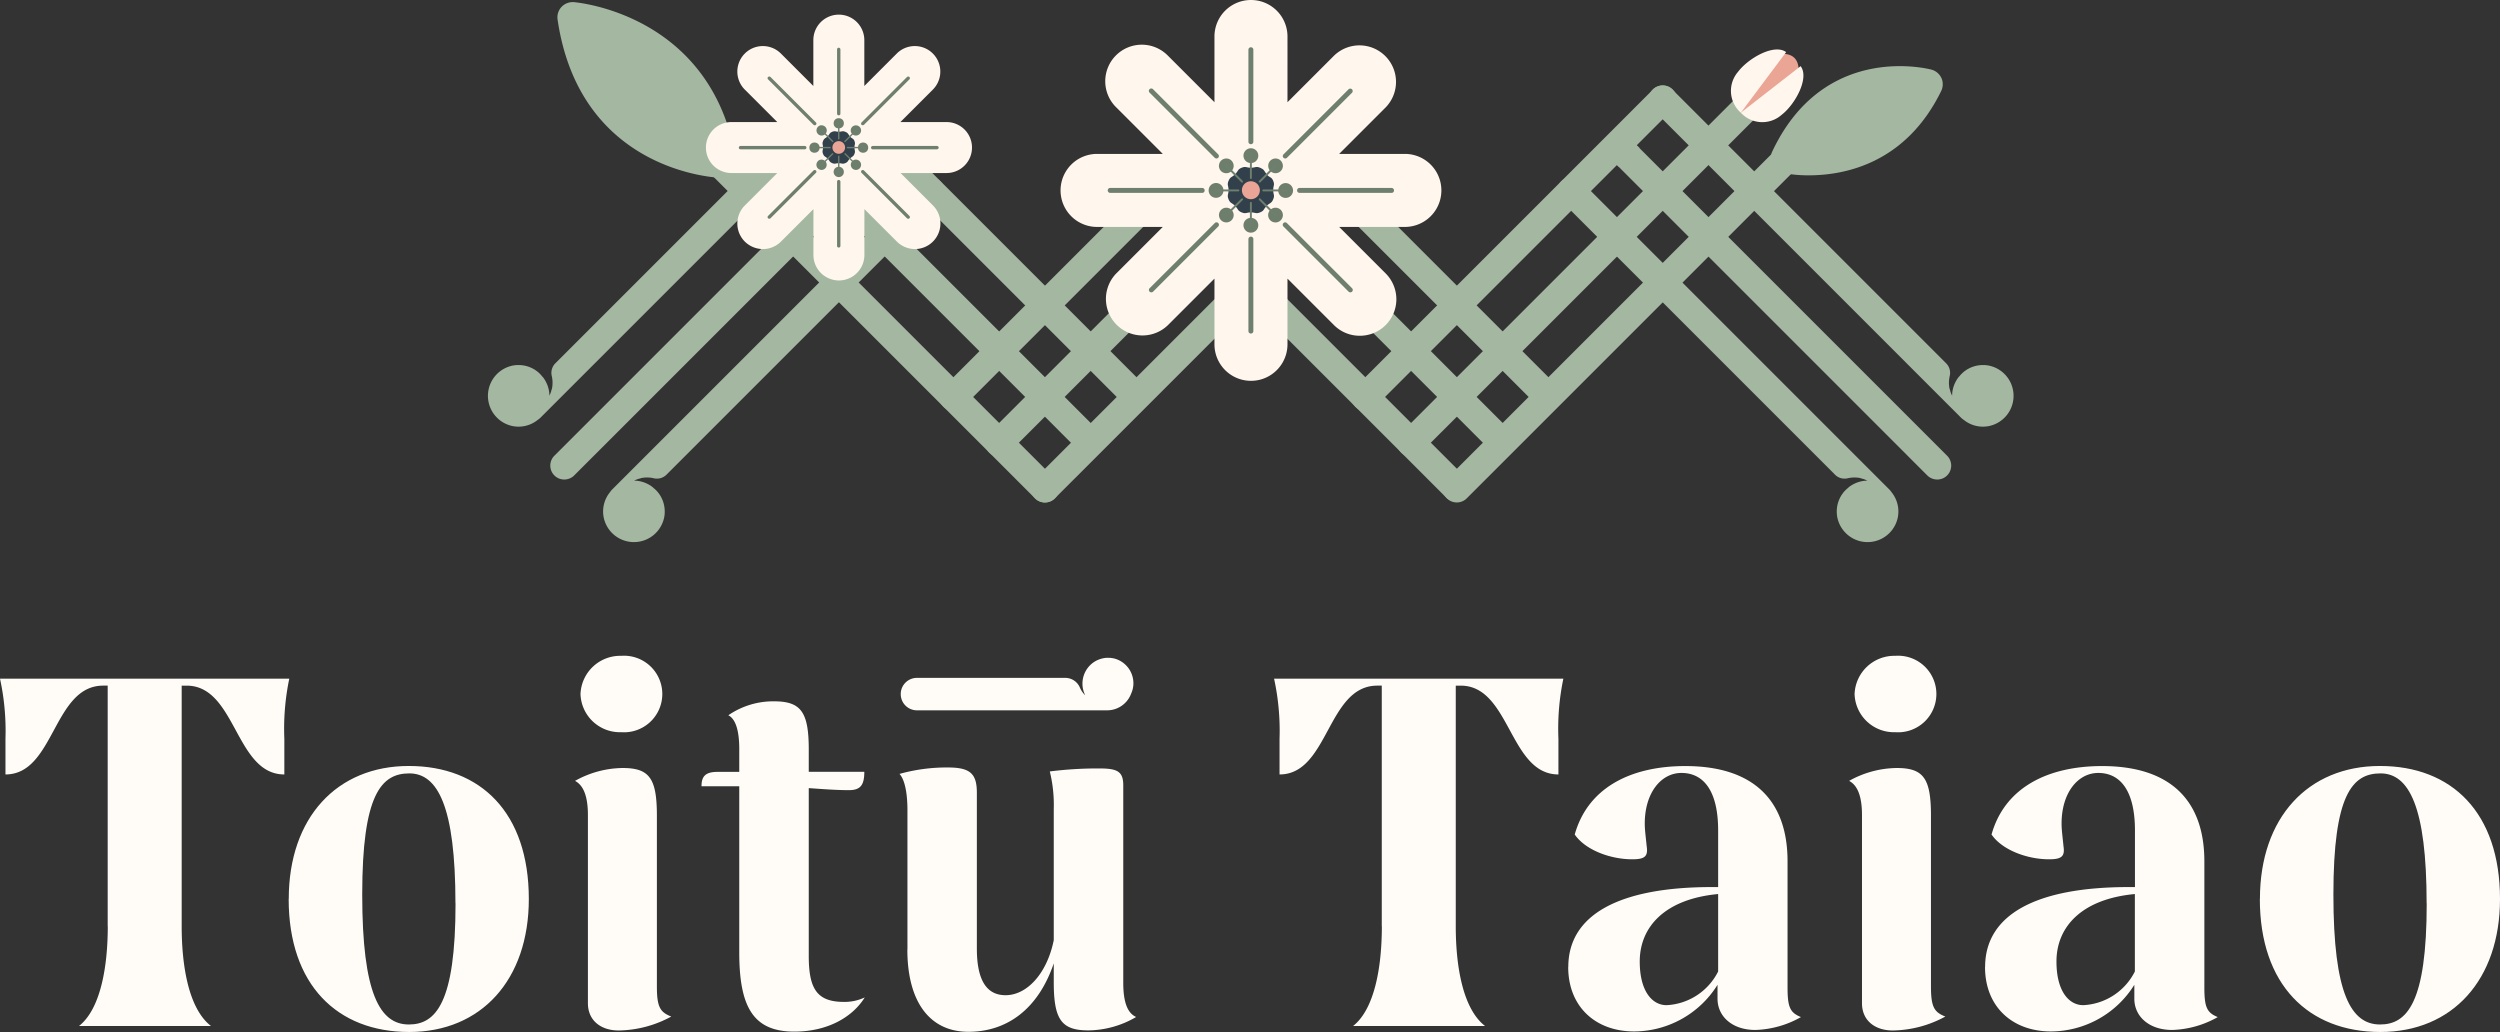 <svg xmlns="http://www.w3.org/2000/svg" width="283.46" height="117.01" viewBox="0 0 283.46 117.01">
  <rect x="0" y="0" width="283.46" height="117.01" fill="#333333" stroke="none"/>
  <g id="ToituTaiao_Logo" data-name="ToituTaiao Logo" transform="translate(0 -0.01)">
    <path id="Path_217" data-name="Path 217" d="M165.04,56.83a1.565,1.565,0,0,1-1.12-.46L130.33,22.78a1.584,1.584,0,1,1,2.24-2.24l33.59,33.59a1.58,1.58,0,0,1-1.12,2.7Z" fill="#a3b7a1"/>
    <path id="Path_218" data-name="Path 218" d="M170.23,51.64a1.565,1.565,0,0,1-1.12-.46L135.52,17.59a1.584,1.584,0,0,1,2.24-2.24l33.59,33.59a1.58,1.58,0,0,1-1.12,2.7Z" fill="#a3b7a1"/>
    <path id="Path_219" data-name="Path 219" d="M175.42,46.45a1.565,1.565,0,0,1-1.12-.46L140.71,12.4a1.584,1.584,0,1,1,2.24-2.24l33.59,33.59a1.58,1.58,0,0,1-1.12,2.7Z" fill="#a3b7a1"/>
    <path id="Path_220" data-name="Path 220" d="M83.46,18.17C80.76,1.48,65.2.27,65.05.25A1.775,1.775,0,0,0,63.66.8a1.735,1.735,0,0,0-.44,1.43c2.57,17.46,18.34,17.94,18.5,17.94h.03a1.74,1.74,0,0,0,1.31-.6,1.721,1.721,0,0,0,.4-1.41Z" fill="#a3b7a1"/>
    <path id="Path_221" data-name="Path 221" d="M220.13,8.87a1.74,1.74,0,0,0-1.11-.96c-.12-.03-12.16-3.29-18.08,9.29a1.764,1.764,0,0,0,0,1.49,1.745,1.745,0,0,0,1.17.93,15.643,15.643,0,0,0,2.99.27c3.97,0,10.96-1.29,15-9.56a1.756,1.756,0,0,0,.03-1.47Z" fill="#a3b7a1"/>
    <path id="Path_222" data-name="Path 222" d="M74.28,55.46a1.448,1.448,0,0,0-.18-.17h-.01C74.15,55.35,74.22,55.4,74.28,55.46Z" fill="none"/>
    <path id="Path_223" data-name="Path 223" d="M74.37,55.55a5.071,5.071,0,0,1,.37.44A2.614,2.614,0,0,0,74.37,55.55Z" fill="none"/>
    <path id="Path_224" data-name="Path 224" d="M75.3,58.7Z" fill="#fff6ed"/>
    <path id="Path_225" data-name="Path 225" d="M118.48,56.98a1.565,1.565,0,0,1-1.12-.46L80.07,19.23a1.584,1.584,0,0,1,2.24-2.24L119.6,54.28a1.58,1.58,0,0,1-1.12,2.7Z" fill="#a3b7a1"/>
    <path id="Path_226" data-name="Path 226" d="M123.43,51.55a1.565,1.565,0,0,1-1.12-.46L88.76,17.54A1.584,1.584,0,0,1,91,15.3l33.55,33.55a1.58,1.58,0,0,1-1.12,2.7Z" fill="#a3b7a1"/>
    <path id="Path_227" data-name="Path 227" d="M128.62,46.36a1.565,1.565,0,0,1-1.12-.46L93.95,12.35a1.584,1.584,0,1,1,2.24-2.24l33.55,33.55a1.58,1.58,0,0,1-1.12,2.7Z" fill="#a3b7a1"/>
    <path id="Path_228" data-name="Path 228" d="M108.1,46.6a1.565,1.565,0,0,1-1.12-.46,1.581,1.581,0,0,1,0-2.24l33.69-33.69a1.584,1.584,0,0,1,2.24,2.24L109.22,46.14A1.582,1.582,0,0,1,108.1,46.6Z" fill="#a3b7a1"/>
    <path id="Path_229" data-name="Path 229" d="M113.28,51.79a1.565,1.565,0,0,1-1.12-.46,1.581,1.581,0,0,1,0-2.24L145.85,15.4a1.584,1.584,0,1,1,2.24,2.24L114.4,51.33a1.582,1.582,0,0,1-1.12.46Z" fill="#a3b7a1"/>
    <path id="Path_230" data-name="Path 230" d="M118.48,56.98a1.565,1.565,0,0,1-1.12-.46,1.581,1.581,0,0,1,0-2.24l33.69-33.69a1.584,1.584,0,0,1,2.24,2.24L119.6,56.52a1.582,1.582,0,0,1-1.12.46Z" fill="#a3b7a1"/>
    <path id="Path_231" data-name="Path 231" d="M154.8,46.6a1.565,1.565,0,0,1-1.12-.46,1.581,1.581,0,0,1,0-2.24l33.73-33.73a1.584,1.584,0,1,1,2.24,2.24L155.92,46.14a1.582,1.582,0,0,1-1.12.46Z" fill="#a3b7a1"/>
    <path id="Path_232" data-name="Path 232" d="M159.99,51.79a1.565,1.565,0,0,1-1.12-.46,1.581,1.581,0,0,1,0-2.24l37.78-37.78a1.584,1.584,0,1,1,2.24,2.24L161.11,51.33a1.582,1.582,0,0,1-1.12.46Z" fill="#a3b7a1"/>
    <path id="Path_233" data-name="Path 233" d="M165.18,56.98a1.565,1.565,0,0,1-1.12-.46,1.581,1.581,0,0,1,0-2.24l36.81-36.81a1.584,1.584,0,0,1,2.24,2.24L166.3,56.52a1.582,1.582,0,0,1-1.12.46Z" fill="#a3b7a1"/>
    <path id="Path_234" data-name="Path 234" d="M63.98,54.38a1.565,1.565,0,0,1-1.12-.46,1.581,1.581,0,0,1,0-2.24L97.87,16.67a1.584,1.584,0,1,1,2.24,2.24L65.1,53.92a1.582,1.582,0,0,1-1.12.46Z" fill="#a3b7a1"/>
    <path id="Path_235" data-name="Path 235" d="M72.63,54.23a3.377,3.377,0,0,1,1.55.02,1.532,1.532,0,0,0,1.4-.43L106.6,22.8a1.591,1.591,0,0,0-.1-2.34,1.664,1.664,0,0,0-2.22.18L69.35,55.57c-.06.07-.12.15-.23.3a3.457,3.457,0,0,0-.66,2.86,3.5,3.5,0,0,0,6.84-.02h0a3.26,3.26,0,0,0,.07-.7,3.471,3.471,0,0,0-.59-1.94c-.01-.02-.03-.03-.04-.05a2.614,2.614,0,0,0-.37-.44l-.09-.09c-.06-.06-.13-.1-.19-.16s-.13-.12-.2-.17c-.04-.03-.09-.06-.13-.09a3.752,3.752,0,0,0-.44-.24c-.04-.02-.09-.04-.13-.06a3.773,3.773,0,0,0-.57-.18.06.06,0,0,1-.04-.01,3.26,3.26,0,0,0-.7-.07h.02a2.648,2.648,0,0,1,.73-.26Z" fill="#a3b7a1"/>
    <path id="Path_236" data-name="Path 236" d="M62.57,44.14a3.377,3.377,0,0,0-.02-1.55,1.532,1.532,0,0,1,.43-1.4L94,10.17a1.591,1.591,0,0,1,2.34.1,1.664,1.664,0,0,1-.18,2.22L61.23,47.42c-.07.06-.15.12-.3.23a3.457,3.457,0,0,1-2.86.66,3.5,3.5,0,0,1,.02-6.84h0a3.26,3.26,0,0,1,.7-.07,3.471,3.471,0,0,1,1.94.59c.02.01.03.03.05.04a2.614,2.614,0,0,1,.44.37l.09.09c.06.06.1.13.16.19s.12.13.17.2c.03.04.06.09.09.13a3.752,3.752,0,0,1,.24.44c.02.04.04.09.06.13a3.773,3.773,0,0,1,.18.57.06.06,0,0,0,.01.04,3.26,3.26,0,0,1,.07.7v-.02a2.648,2.648,0,0,0,.26-.73Z" fill="#a3b7a1"/>
    <path id="Path_237" data-name="Path 237" d="M219.65,54.38a1.565,1.565,0,0,0,1.12-.46,1.581,1.581,0,0,0,0-2.24L185.76,16.67a1.584,1.584,0,0,0-2.24,2.24l35.01,35.01a1.582,1.582,0,0,0,1.12.46Z" fill="#a3b7a1"/>
    <path id="Path_238" data-name="Path 238" d="M182.33,17.73l1.19,1.18,2.38-2.11-1.29-1.29Z" fill="#a3b7a1"/>
    <path id="Path_239" data-name="Path 239" d="M211,54.23a3.377,3.377,0,0,0-1.55.02,1.532,1.532,0,0,1-1.4-.43L177.03,22.8a1.591,1.591,0,0,1,.1-2.34,1.664,1.664,0,0,1,2.22.18l34.93,34.93c.06.07.12.15.23.3a3.457,3.457,0,0,1,.66,2.86,3.5,3.5,0,0,1-6.84-.02h0a3.26,3.26,0,0,1-.07-.7,3.471,3.471,0,0,1,.59-1.94c.01-.02.03-.03.04-.05a2.614,2.614,0,0,1,.37-.44l.09-.09c.06-.06.13-.1.19-.16s.13-.12.2-.17c.04-.03.09-.06.13-.09a3.751,3.751,0,0,1,.44-.24c.04-.02.09-.04.13-.06a3.773,3.773,0,0,1,.57-.18.06.06,0,0,0,.04-.01,3.26,3.26,0,0,1,.7-.07h-.02a2.648,2.648,0,0,0-.73-.26Z" fill="#a3b7a1"/>
    <path id="Path_240" data-name="Path 240" d="M221.06,44.14a3.377,3.377,0,0,1,.02-1.55,1.532,1.532,0,0,0-.43-1.4L189.63,10.17a1.591,1.591,0,0,0-2.34.1,1.664,1.664,0,0,0,.18,2.22L222.4,47.42c.07.06.15.12.3.23a3.457,3.457,0,0,0,2.86.66,3.5,3.5,0,0,0-.02-6.84h0a3.26,3.26,0,0,0-.7-.07,3.471,3.471,0,0,0-1.94.59c-.02.01-.03.03-.05.04a2.614,2.614,0,0,0-.44.37l-.09.09c-.06.06-.1.13-.16.19s-.12.13-.17.2c-.03.04-.06.09-.09.13a3.753,3.753,0,0,0-.24.44c-.02.04-.04.09-.06.13a3.771,3.771,0,0,0-.18.57.06.06,0,0,1-.01.04,3.26,3.26,0,0,0-.07.7v-.02a2.647,2.647,0,0,1-.26-.73Z" fill="#a3b7a1"/>
    <path id="Path_241" data-name="Path 241" d="M107.3,13.85h-5.21l3.68-3.68a2.892,2.892,0,0,0-4.09-4.09L98,9.76V4.56a2.89,2.89,0,1,0-5.78,0v5.2L88.54,6.08a2.892,2.892,0,0,0-4.09,4.09l3.68,3.68h-5.2a2.89,2.89,0,0,0,0,5.78h5.2l-3.68,3.68a2.891,2.891,0,0,0,0,4.09,2.927,2.927,0,0,0,2.05.85,2.885,2.885,0,0,0,2.05-.85l3.68-3.68v5.2a2.89,2.89,0,1,0,5.78,0v-5.2l3.68,3.68a2.927,2.927,0,0,0,2.05.85,2.9,2.9,0,0,0,2.05-4.94l-3.68-3.68h5.21a2.89,2.89,0,0,0,0-5.78ZM94.53,18.13a2.539,2.539,0,0,0-.36-.45,2.894,2.894,0,0,0-.44-.36,2.76,2.76,0,0,0,.06-.57,2.689,2.689,0,0,0-.06-.57,2.166,2.166,0,0,0,.44-.36,2.539,2.539,0,0,0,.36-.45,2.737,2.737,0,0,0,1.14,0,2.609,2.609,0,0,0,.81.81,2.738,2.738,0,0,0,0,1.14,3.088,3.088,0,0,0-.45.36,2.539,2.539,0,0,0-.36.45,2.738,2.738,0,0,0-1.14,0Z" fill="#fff6ed"/>
    <path id="Path_242" data-name="Path 242" d="M95.1,13.09a.19.19,0,0,1-.19-.19V5.61a.19.19,0,0,1,.19-.19.2.2,0,0,1,.19.19V12.9A.19.19,0,0,1,95.1,13.09Z" fill="#6e7f6f"/>
    <path id="Path_243" data-name="Path 243" d="M95.1,28.08a.19.19,0,0,1-.19-.19V20.6a.19.19,0,0,1,.19-.19.2.2,0,0,1,.19.19v7.29A.19.19,0,0,1,95.1,28.08Z" fill="#6e7f6f"/>
    <path id="Path_244" data-name="Path 244" d="M106.24,16.94H98.95a.19.19,0,0,1-.19-.19.2.2,0,0,1,.19-.19h7.29a.19.19,0,0,1,.19.19A.2.2,0,0,1,106.24,16.94Z" fill="#6e7f6f"/>
    <path id="Path_245" data-name="Path 245" d="M91.25,16.94H83.96a.19.19,0,0,1-.19-.19.2.2,0,0,1,.19-.19h7.29a.19.19,0,0,1,.19.19A.2.2,0,0,1,91.25,16.94Z" fill="#6e7f6f"/>
    <path id="Path_246" data-name="Path 246" d="M102.98,24.82a.348.348,0,0,1-.14-.06l-5.15-5.15a.182.182,0,0,1,0-.27.2.2,0,0,1,.27,0l5.15,5.15a.182.182,0,0,1,0,.27.2.2,0,0,1-.14.06Z" fill="#6e7f6f"/>
    <path id="Path_247" data-name="Path 247" d="M92.38,14.22a.348.348,0,0,1-.14-.06L87.09,9.01a.182.182,0,0,1,0-.27.2.2,0,0,1,.27,0l5.15,5.15a.182.182,0,0,1,0,.27.2.2,0,0,1-.14.06Z" fill="#6e7f6f"/>
    <path id="Path_248" data-name="Path 248" d="M87.23,24.82a.348.348,0,0,1-.14-.06.182.182,0,0,1,0-.27l5.15-5.15a.2.2,0,0,1,.27,0,.182.182,0,0,1,0,.27l-5.15,5.15a.377.377,0,0,1-.14.06Z" fill="#6e7f6f"/>
    <path id="Path_249" data-name="Path 249" d="M97.83,14.22a.348.348,0,0,1-.14-.06.182.182,0,0,1,0-.27l5.15-5.15a.2.2,0,0,1,.27,0,.182.182,0,0,1,0,.27l-5.15,5.15a.377.377,0,0,1-.14.06Z" fill="#6e7f6f"/>
    <path id="Path_250" data-name="Path 250" d="M95.84,14.95c-.34-.14-.37,0-.74,0s-.4-.14-.74,0-.26.26-.52.52-.38.18-.52.52,0,.37,0,.74-.14.4,0,.74.26.26.52.52.18.38.52.52.37,0,.74,0,.4.14.74,0,.26-.26.52-.52.38-.18.52-.52,0-.37,0-.74.14-.4,0-.74-.29-.23-.52-.52-.18-.38-.52-.52Z" fill="#31404a"/>
    <circle id="Ellipse_18" data-name="Ellipse 18" cx="0.72" cy="0.72" r="0.72" transform="translate(94.38 16.01)" fill="#eba596"/>
    <circle id="Ellipse_19" data-name="Ellipse 19" cx="0.58" cy="0.58" r="0.58" transform="translate(94.52 13.41)" fill="#6e7e6d"/>
    <path id="Path_251" data-name="Path 251" d="M95.1,18.92a.58.58,0,0,0-.58.58.589.589,0,0,0,.58.59.583.583,0,0,0,.58-.59A.574.574,0,0,0,95.1,18.92Z" fill="#6e7e6d"/>
    <circle id="Ellipse_20" data-name="Ellipse 20" cx="0.58" cy="0.58" r="0.58" transform="translate(97.28 16.17)" fill="#6e7e6d"/>
    <circle id="Ellipse_21" data-name="Ellipse 21" cx="0.58" cy="0.58" r="0.58" transform="translate(91.77 16.17)" fill="#6e7e6d"/>
    <path id="Path_252" data-name="Path 252" d="M96.64,18.28a.583.583,0,1,0,.82,0,.585.585,0,0,0-.83,0Z" fill="#6e7e6d"/>
    <path id="Path_253" data-name="Path 253" d="M93.16,14.21h0a.566.566,0,0,0-.41.17.585.585,0,0,0,0,.83h0a.579.579,0,0,0,.82,0,.573.573,0,0,0,0-.82.583.583,0,0,0-.41-.17Z" fill="#6e7e6d"/>
    <path id="Path_254" data-name="Path 254" d="M92.74,18.28h0a.583.583,0,1,0,.82,0,.585.585,0,0,0-.83,0Z" fill="#6e7e6d"/>
    <path id="Path_255" data-name="Path 255" d="M97.05,15.38a.583.583,0,0,0,.41-.17.573.573,0,0,0,0-.82.6.6,0,0,0-.83,0,.573.573,0,0,0,0,.82.583.583,0,0,0,.41.17Z" fill="#6e7e6d"/>
    <path id="Path_256" data-name="Path 256" d="M95.1,15.83s-.08-.03-.08-.08V13.88s.03-.08.08-.08a.074.074,0,0,1,.08.08v1.87S95.15,15.83,95.1,15.83Z" fill="#6e7f6f"/>
    <path id="Path_257" data-name="Path 257" d="M95.1,19.68s-.08-.03-.08-.08V17.73s.03-.08.08-.08a.074.074,0,0,1,.08.08V19.6S95.15,19.68,95.1,19.68Z" fill="#6e7f6f"/>
    <path id="Path_258" data-name="Path 258" d="M97.96,16.82H96.09s-.08-.03-.08-.08a.074.074,0,0,1,.08-.08h1.87s.08.03.08.08A.074.074,0,0,1,97.96,16.82Z" fill="#6e7f6f"/>
    <path id="Path_259" data-name="Path 259" d="M94.12,16.82H92.25s-.08-.03-.08-.08a.074.074,0,0,1,.08-.08h1.87s.08.03.08.08A.074.074,0,0,1,94.12,16.82Z" fill="#6e7f6f"/>
    <path id="Path_260" data-name="Path 260" d="M97.13,18.84s-.04,0-.05-.02L95.76,17.5s-.03-.08,0-.11a.078.078,0,0,1,.11,0l1.32,1.32s.03.08,0,.11a.055.055,0,0,1-.05.02Z" fill="#6e7f6f"/>
    <path id="Path_261" data-name="Path 261" d="M94.41,16.12s-.04,0-.05-.02l-1.32-1.32s-.03-.08,0-.11a.078.078,0,0,1,.11,0l1.32,1.32s.03.08,0,.11a.055.055,0,0,1-.05.02Z" fill="#6e7f6f"/>
    <path id="Path_262" data-name="Path 262" d="M93.08,18.84s-.04,0-.05-.02a.078.078,0,0,1,0-.11l1.32-1.32s.08-.03.11,0a.078.078,0,0,1,0,.11l-1.32,1.32a.123.123,0,0,1-.05.02Z" fill="#6e7f6f"/>
    <path id="Path_263" data-name="Path 263" d="M95.8,16.12s-.04,0-.05-.02a.078.078,0,0,1,0-.11l1.32-1.32s.08-.03.11,0a.078.078,0,0,1,0,.11L95.86,16.1a.123.123,0,0,1-.05.02Z" fill="#6e7f6f"/>
    <path id="Path_264" data-name="Path 264" d="M159.29,17.46h-7.45l5.27-5.27a4.144,4.144,0,0,0-5.86-5.86l-5.27,5.27V4.15a4.14,4.14,0,1,0-8.28,0V11.6l-5.27-5.27a4.144,4.144,0,1,0-5.86,5.86l5.27,5.27h-7.45a4.14,4.14,0,1,0,0,8.28h7.45l-5.27,5.27a4.144,4.144,0,0,0,5.86,5.86l5.27-5.27v7.45a4.14,4.14,0,0,0,8.28,0V31.6l5.27,5.27a4.125,4.125,0,0,0,2.93,1.21,4.14,4.14,0,0,0,2.93-7.07l-5.27-5.27h7.45a4.14,4.14,0,1,0,0-8.28Zm-18.28,6.12a4.417,4.417,0,0,0-.52-.64,3.937,3.937,0,0,0-.64-.52,4.385,4.385,0,0,0,.08-.82,4.469,4.469,0,0,0-.08-.82,4.417,4.417,0,0,0,.64-.52,3.938,3.938,0,0,0,.52-.64,4.385,4.385,0,0,0,.82.08,4.469,4.469,0,0,0,.82-.08,4.417,4.417,0,0,0,.52.64,3.937,3.937,0,0,0,.64.52,4.385,4.385,0,0,0-.08.82,4.469,4.469,0,0,0,.08.82,4.417,4.417,0,0,0-.64.52,3.938,3.938,0,0,0-.52.64,4.243,4.243,0,0,0-1.64,0Z" fill="#fff6ed"/>
    <path id="Path_265" data-name="Path 265" d="M141.83,16.36a.28.28,0,0,1-.28-.28V5.65a.28.28,0,0,1,.28-.28.273.273,0,0,1,.28.28V16.08A.28.28,0,0,1,141.83,16.36Z" fill="#6e7f6f"/>
    <path id="Path_266" data-name="Path 266" d="M141.83,37.83a.28.28,0,0,1-.28-.28V27.12a.28.28,0,0,1,.28-.28.273.273,0,0,1,.28.28V37.55A.28.28,0,0,1,141.83,37.83Z" fill="#6e7f6f"/>
    <path id="Path_267" data-name="Path 267" d="M157.78,21.88H147.35a.28.28,0,0,1-.28-.28.273.273,0,0,1,.28-.28h10.43a.28.28,0,0,1,.28.28A.273.273,0,0,1,157.78,21.88Z" fill="#6e7f6f"/>
    <path id="Path_268" data-name="Path 268" d="M136.31,21.88H125.88a.28.28,0,0,1-.28-.28.273.273,0,0,1,.28-.28h10.43a.28.28,0,0,1,.28.28A.273.273,0,0,1,136.31,21.88Z" fill="#6e7f6f"/>
    <path id="Path_269" data-name="Path 269" d="M153.11,33.16a.318.318,0,0,1-.2-.08l-7.38-7.38a.276.276,0,1,1,.39-.39l7.38,7.38a.272.272,0,0,1,0,.39.279.279,0,0,1-.2.08Z" fill="#6e7f6f"/>
    <path id="Path_270" data-name="Path 270" d="M137.93,17.98a.318.318,0,0,1-.2-.08l-7.38-7.38a.276.276,0,1,1,.39-.39l7.38,7.38a.272.272,0,0,1,0,.39.279.279,0,0,1-.2.08Z" fill="#6e7f6f"/>
    <path id="Path_271" data-name="Path 271" d="M130.55,33.16a.318.318,0,0,1-.2-.08.272.272,0,0,1,0-.39l7.38-7.38a.276.276,0,1,1,.39.39l-7.38,7.38a.279.279,0,0,1-.2.08Z" fill="#6e7f6f"/>
    <path id="Path_272" data-name="Path 272" d="M145.73,17.98a.318.318,0,0,1-.2-.08.272.272,0,0,1,0-.39l7.38-7.38a.276.276,0,0,1,.39.39l-7.38,7.38a.279.279,0,0,1-.2.08Z" fill="#6e7f6f"/>
    <path id="Path_273" data-name="Path 273" d="M142.88,19.03c-.49-.2-.53,0-1.05,0s-.57-.2-1.05,0-.37.37-.74.74-.54.26-.74.74,0,.53,0,1.05-.2.57,0,1.05.37.37.74.74.26.54.74.74.53,0,1.05,0,.57.2,1.05,0,.37-.37.74-.74.54-.26.74-.74,0-.53,0-1.05.2-.57,0-1.05-.42-.33-.74-.74S143.36,19.23,142.88,19.03Z" fill="#31404a"/>
    <circle id="Ellipse_22" data-name="Ellipse 22" cx="1.02" cy="1.02" r="1.02" transform="translate(140.81 20.56)" fill="#eba596"/>
    <path id="Path_274" data-name="Path 274" d="M141.83,16.82a.84.84,0,1,0,.84.84A.839.839,0,0,0,141.83,16.82Z" fill="#6e7e6d"/>
    <path id="Path_275" data-name="Path 275" d="M141.83,24.71a.84.84,0,1,0,.84.84A.839.839,0,0,0,141.83,24.71Z" fill="#6e7e6d"/>
    <path id="Path_276" data-name="Path 276" d="M145.77,20.77a.84.84,0,1,0,.84.84A.839.839,0,0,0,145.77,20.77Z" fill="#6e7e6d"/>
    <path id="Path_277" data-name="Path 277" d="M138.72,21.6a.84.84,0,1,0-.84.84A.839.839,0,0,0,138.72,21.6Z" fill="#6e7e6d"/>
    <path id="Path_278" data-name="Path 278" d="M144.62,23.56h0a.84.84,0,0,0-.59,1.43h0a.84.84,0,0,0,1.43-.59.867.867,0,0,0-.24-.59.834.834,0,0,0-.59-.25Z" fill="#6e7e6d"/>
    <path id="Path_279" data-name="Path 279" d="M139.04,17.98h0a.84.84,0,0,0-.59,1.43h0a.84.84,0,0,0,1.43-.59.867.867,0,0,0-.24-.59.834.834,0,0,0-.59-.25Z" fill="#6e7e6d"/>
    <path id="Path_280" data-name="Path 280" d="M139.04,23.56h0a.834.834,0,1,0,.84.84.867.867,0,0,0-.24-.59.834.834,0,0,0-.59-.25Z" fill="#6e7e6d"/>
    <path id="Path_281" data-name="Path 281" d="M144.62,19.65a.836.836,0,0,0,.84-.83.867.867,0,0,0-.24-.59.834.834,0,0,0-.59-.25h0a.835.835,0,1,0,0,1.67Z" fill="#6e7e6d"/>
    <path id="Path_282" data-name="Path 282" d="M141.83,20.3a.111.111,0,0,1-.11-.11V17.51a.11.11,0,1,1,.22,0v2.68A.111.111,0,0,1,141.83,20.3Z" fill="#6e7f6f"/>
    <path id="Path_283" data-name="Path 283" d="M141.83,25.81a.111.111,0,0,1-.11-.11V23.02a.11.11,0,1,1,.22,0V25.7A.111.111,0,0,1,141.83,25.81Z" fill="#6e7f6f"/>
    <path id="Path_284" data-name="Path 284" d="M145.92,21.71h-2.68a.11.11,0,0,1,0-.22h2.68a.11.11,0,1,1,0,.22Z" fill="#6e7f6f"/>
    <path id="Path_285" data-name="Path 285" d="M140.41,21.71h-2.68a.11.11,0,1,1,0-.22h2.68a.11.11,0,0,1,0,.22Z" fill="#6e7f6f"/>
    <path id="Path_286" data-name="Path 286" d="M144.72,24.61a.2.2,0,0,1-.08-.03l-1.89-1.89s-.04-.11,0-.16a.112.112,0,0,1,.16,0l1.89,1.89s.04.11,0,.16A.114.114,0,0,1,144.72,24.61Z" fill="#6e7f6f"/>
    <path id="Path_287" data-name="Path 287" d="M140.83,20.71a.2.2,0,0,1-.08-.03l-1.89-1.89s-.04-.11,0-.16a.112.112,0,0,1,.16,0l1.89,1.89s.04.11,0,.16A.114.114,0,0,1,140.83,20.71Z" fill="#6e7f6f"/>
    <path id="Path_288" data-name="Path 288" d="M138.94,24.61a.2.2,0,0,1-.08-.03.122.122,0,0,1,0-.16l1.89-1.89s.11-.04.16,0a.112.112,0,0,1,0,.16l-1.89,1.89A.219.219,0,0,1,138.94,24.61Z" fill="#6e7f6f"/>
    <path id="Path_289" data-name="Path 289" d="M142.83,20.71a.2.2,0,0,1-.08-.03.122.122,0,0,1,0-.16l1.89-1.89s.11-.04.16,0a.112.112,0,0,1,0,.16l-1.89,1.89A.219.219,0,0,1,142.83,20.71Z" fill="#6e7f6f"/>
    <path id="Path_290" data-name="Path 290" d="M197.74,8.1a3.3,3.3,0,0,0-.26,4.64,3.289,3.289,0,0,0,4.62-.43c1.35-1.4,2.55-4.59,1.34-5.75s-4.35.14-5.7,1.54Z" fill="#eaa595"/>
    <path id="Path_291" data-name="Path 291" d="M197.38,12.79a3.308,3.308,0,0,0,4.64.23c1.54-1.19,3.16-4.19,2.14-5.51" fill="#fff6ed"/>
    <path id="Path_292" data-name="Path 292" d="M202.52,5.92c-1.34-1-4.3.69-5.46,2.24a3.3,3.3,0,0,0,.32,4.63" fill="#fff6ed"/>
    <path id="Path_293" data-name="Path 293" d="M12.21,105.03V77.75H11.7C6.02,77.75,6.19,87.82.62,87.82V83.77A27.784,27.784,0,0,0,0,76.96H32.8a27.747,27.747,0,0,0-.56,6.81v4.05c-5.57,0-5.46-10.07-11.08-10.07H20.6v27.28c0,4.67.84,9.39,3.32,11.31H8.96c2.42-1.91,3.26-6.64,3.26-11.31Z" fill="#fffcf8"/>
    <path id="Path_294" data-name="Path 294" d="M32.74,101.94c0-9.23,5.46-15.08,13.61-15.08s13.61,5.29,13.61,15.08c0,9.17-5.4,15.08-13.56,15.08s-13.67-5.34-13.67-15.08Zm18.9.5c0-11.03-2.03-14.74-5.23-14.74s-5.34,2.42-5.34,13.73,2.03,14.74,5.29,14.74c3.04,0,5.29-2.42,5.29-13.73Z" fill="#fffcf8"/>
    <path id="Path_295" data-name="Path 295" d="M66.66,113.75V92.43c0-2.14-.51-3.38-1.46-3.88a11.232,11.232,0,0,1,5.4-1.46c3.04,0,3.88,1.18,3.88,5.4v19.35c0,2.31.34,2.93,1.63,3.43a12.789,12.789,0,0,1-5.96,1.58c-2.02,0-3.49-1.13-3.49-3.09ZM65.82,78.7a4.508,4.508,0,0,1,4.61-4.33,4.342,4.342,0,1,1,0,8.66A4.469,4.469,0,0,1,65.82,78.7Z" fill="#fffcf8"/>
    <path id="Path_296" data-name="Path 296" d="M83.82,108.01V89.16H79.54c0-1.07.39-1.63,1.8-1.63h2.48V84.94c0-2.19-.45-3.43-1.24-3.83a8.976,8.976,0,0,1,5.18-1.58c3.04,0,3.94,1.18,3.94,5.46v2.53H98c0,1.52-.45,2.08-1.74,2.08-1.41,0-2.87-.11-4.56-.23v19.01c0,3.71.9,5.23,3.99,5.23a5.342,5.342,0,0,0,2.36-.51c-1.35,2.19-4.16,3.88-7.99,3.88-4.67,0-6.24-2.81-6.24-9Z" fill="#fffcf8"/>
    <path id="Path_297" data-name="Path 297" d="M102.89,107.68V91.87c0-1.86-.28-3.43-.9-4.11a19.826,19.826,0,0,1,5.51-.73c2.53,0,3.26.73,3.26,2.87v17.66c0,3.54,1.07,5.29,3.26,5.29,2.36,0,4.67-2.36,5.46-6.24V91.7a15.757,15.757,0,0,0-.45-4.22,42.881,42.881,0,0,1,5.63-.34c2.03,0,2.7.34,2.7,1.91v22.39c0,2.14.45,3.43,1.46,3.88a10.9,10.9,0,0,1-5.4,1.52c-3.04,0-3.94-1.18-3.94-5.46v-2.14c-1.8,5.29-5.4,7.76-9.68,7.76s-6.92-3.26-6.92-9.34Z" fill="#fffcf8"/>
    <path id="Path_298" data-name="Path 298" d="M156.67,105.03V77.75h-.51c-5.68,0-5.51,10.07-11.08,10.07V83.77a27.784,27.784,0,0,0-.62-6.81h32.8a27.747,27.747,0,0,0-.56,6.81v4.05c-5.57,0-5.46-10.07-11.08-10.07h-.56v27.28c0,4.67.84,9.39,3.32,11.31H153.42c2.42-1.91,3.26-6.64,3.26-11.31Z" fill="#fffcf8"/>
    <path id="Path_299" data-name="Path 299" d="M177.82,109.65c0-5.91,5.74-9.06,16.26-9.06h.73V94.18c0-4.56-1.69-6.53-4.16-6.53-2.31,0-4.16,2.25-4.16,5.74,0,.73.11,1.46.22,2.59.17,1.13-.22,1.46-1.63,1.46-2.53,0-5.34-1.07-6.53-2.81,1.46-5.23,6.24-7.76,12.54-7.76,7.6,0,11.59,3.77,11.59,10.8v14.29c0,2.25.28,2.87,1.52,3.37a11.1,11.1,0,0,1-5.18,1.46c-2.59,0-4.28-1.52-4.28-3.54v-1.58a11.193,11.193,0,0,1-9.45,5.29c-4.39,0-7.48-2.81-7.48-7.31Zm11.14,4.33a6.924,6.924,0,0,0,5.85-3.82v-8.78c-6.02.56-8.89,3.71-8.89,7.65C185.92,112.4,187.33,113.98,188.96,113.98Z" fill="#fffcf8"/>
    <path id="Path_300" data-name="Path 300" d="M211.12,113.75V92.43c0-2.14-.51-3.38-1.46-3.88a11.232,11.232,0,0,1,5.4-1.46c3.04,0,3.88,1.18,3.88,5.4v19.35c0,2.31.34,2.93,1.63,3.43a12.789,12.789,0,0,1-5.96,1.58c-2.02,0-3.49-1.13-3.49-3.09Zm-.84-35.05a4.508,4.508,0,0,1,4.61-4.33,4.342,4.342,0,1,1,0,8.66A4.469,4.469,0,0,1,210.28,78.7Z" fill="#fffcf8"/>
    <path id="Path_301" data-name="Path 301" d="M225.08,109.65c0-5.91,5.74-9.06,16.26-9.06h.73V94.18c0-4.56-1.69-6.53-4.16-6.53-2.31,0-4.16,2.25-4.16,5.74,0,.73.11,1.46.22,2.59.17,1.13-.22,1.46-1.63,1.46-2.53,0-5.34-1.07-6.53-2.81,1.46-5.23,6.24-7.76,12.54-7.76,7.6,0,11.59,3.77,11.59,10.8v14.29c0,2.25.28,2.87,1.52,3.37a11.1,11.1,0,0,1-5.18,1.46c-2.59,0-4.28-1.52-4.28-3.54v-1.58a11.193,11.193,0,0,1-9.45,5.29c-4.39,0-7.48-2.81-7.48-7.31Zm11.13,4.33a6.924,6.924,0,0,0,5.85-3.82v-8.78c-6.02.56-8.89,3.71-8.89,7.65C233.17,112.4,234.58,113.98,236.21,113.98Z" fill="#fffcf8"/>
    <path id="Path_302" data-name="Path 302" d="M256.24,101.94c0-9.23,5.46-15.08,13.61-15.08s13.61,5.29,13.61,15.08c0,9.17-5.4,15.08-13.56,15.08s-13.67-5.34-13.67-15.08Zm18.9.5c0-11.03-2.03-14.74-5.23-14.74s-5.34,2.42-5.34,13.73,2.03,14.74,5.29,14.74c3.04,0,5.29-2.42,5.29-13.73Z" fill="#fffcf8"/>
    <path id="Path_303" data-name="Path 303" d="M125.39,74.6h0Z" fill="#fffcf8"/>
    <path id="Path_304" data-name="Path 304" d="M126.09,74.63l-.29-.03A1.358,1.358,0,0,1,126.09,74.63Z" fill="#fffcf8"/>
    <path id="Path_305" data-name="Path 305" d="M126.28,74.66a1.25,1.25,0,0,0-.19-.03,2.583,2.583,0,0,0-.29-.03c-.12,0-.23-.01-.35,0h-.05a3.014,3.014,0,0,0-1.44.53,2.944,2.944,0,0,0-.91,3.72,3.176,3.176,0,0,1-.3-.34,3.037,3.037,0,0,1-.3-.52,1.8,1.8,0,0,0-1.63-1.12H103.97a1.835,1.835,0,0,0-1.84,1.84h0a1.835,1.835,0,0,0,1.84,1.84h21.56a2.9,2.9,0,0,0,2.72-1.89,2.8,2.8,0,0,0,.26-1.19,2.9,2.9,0,0,0-2.23-2.81Z" fill="#fffcf8"/>
  </g>
</svg>
